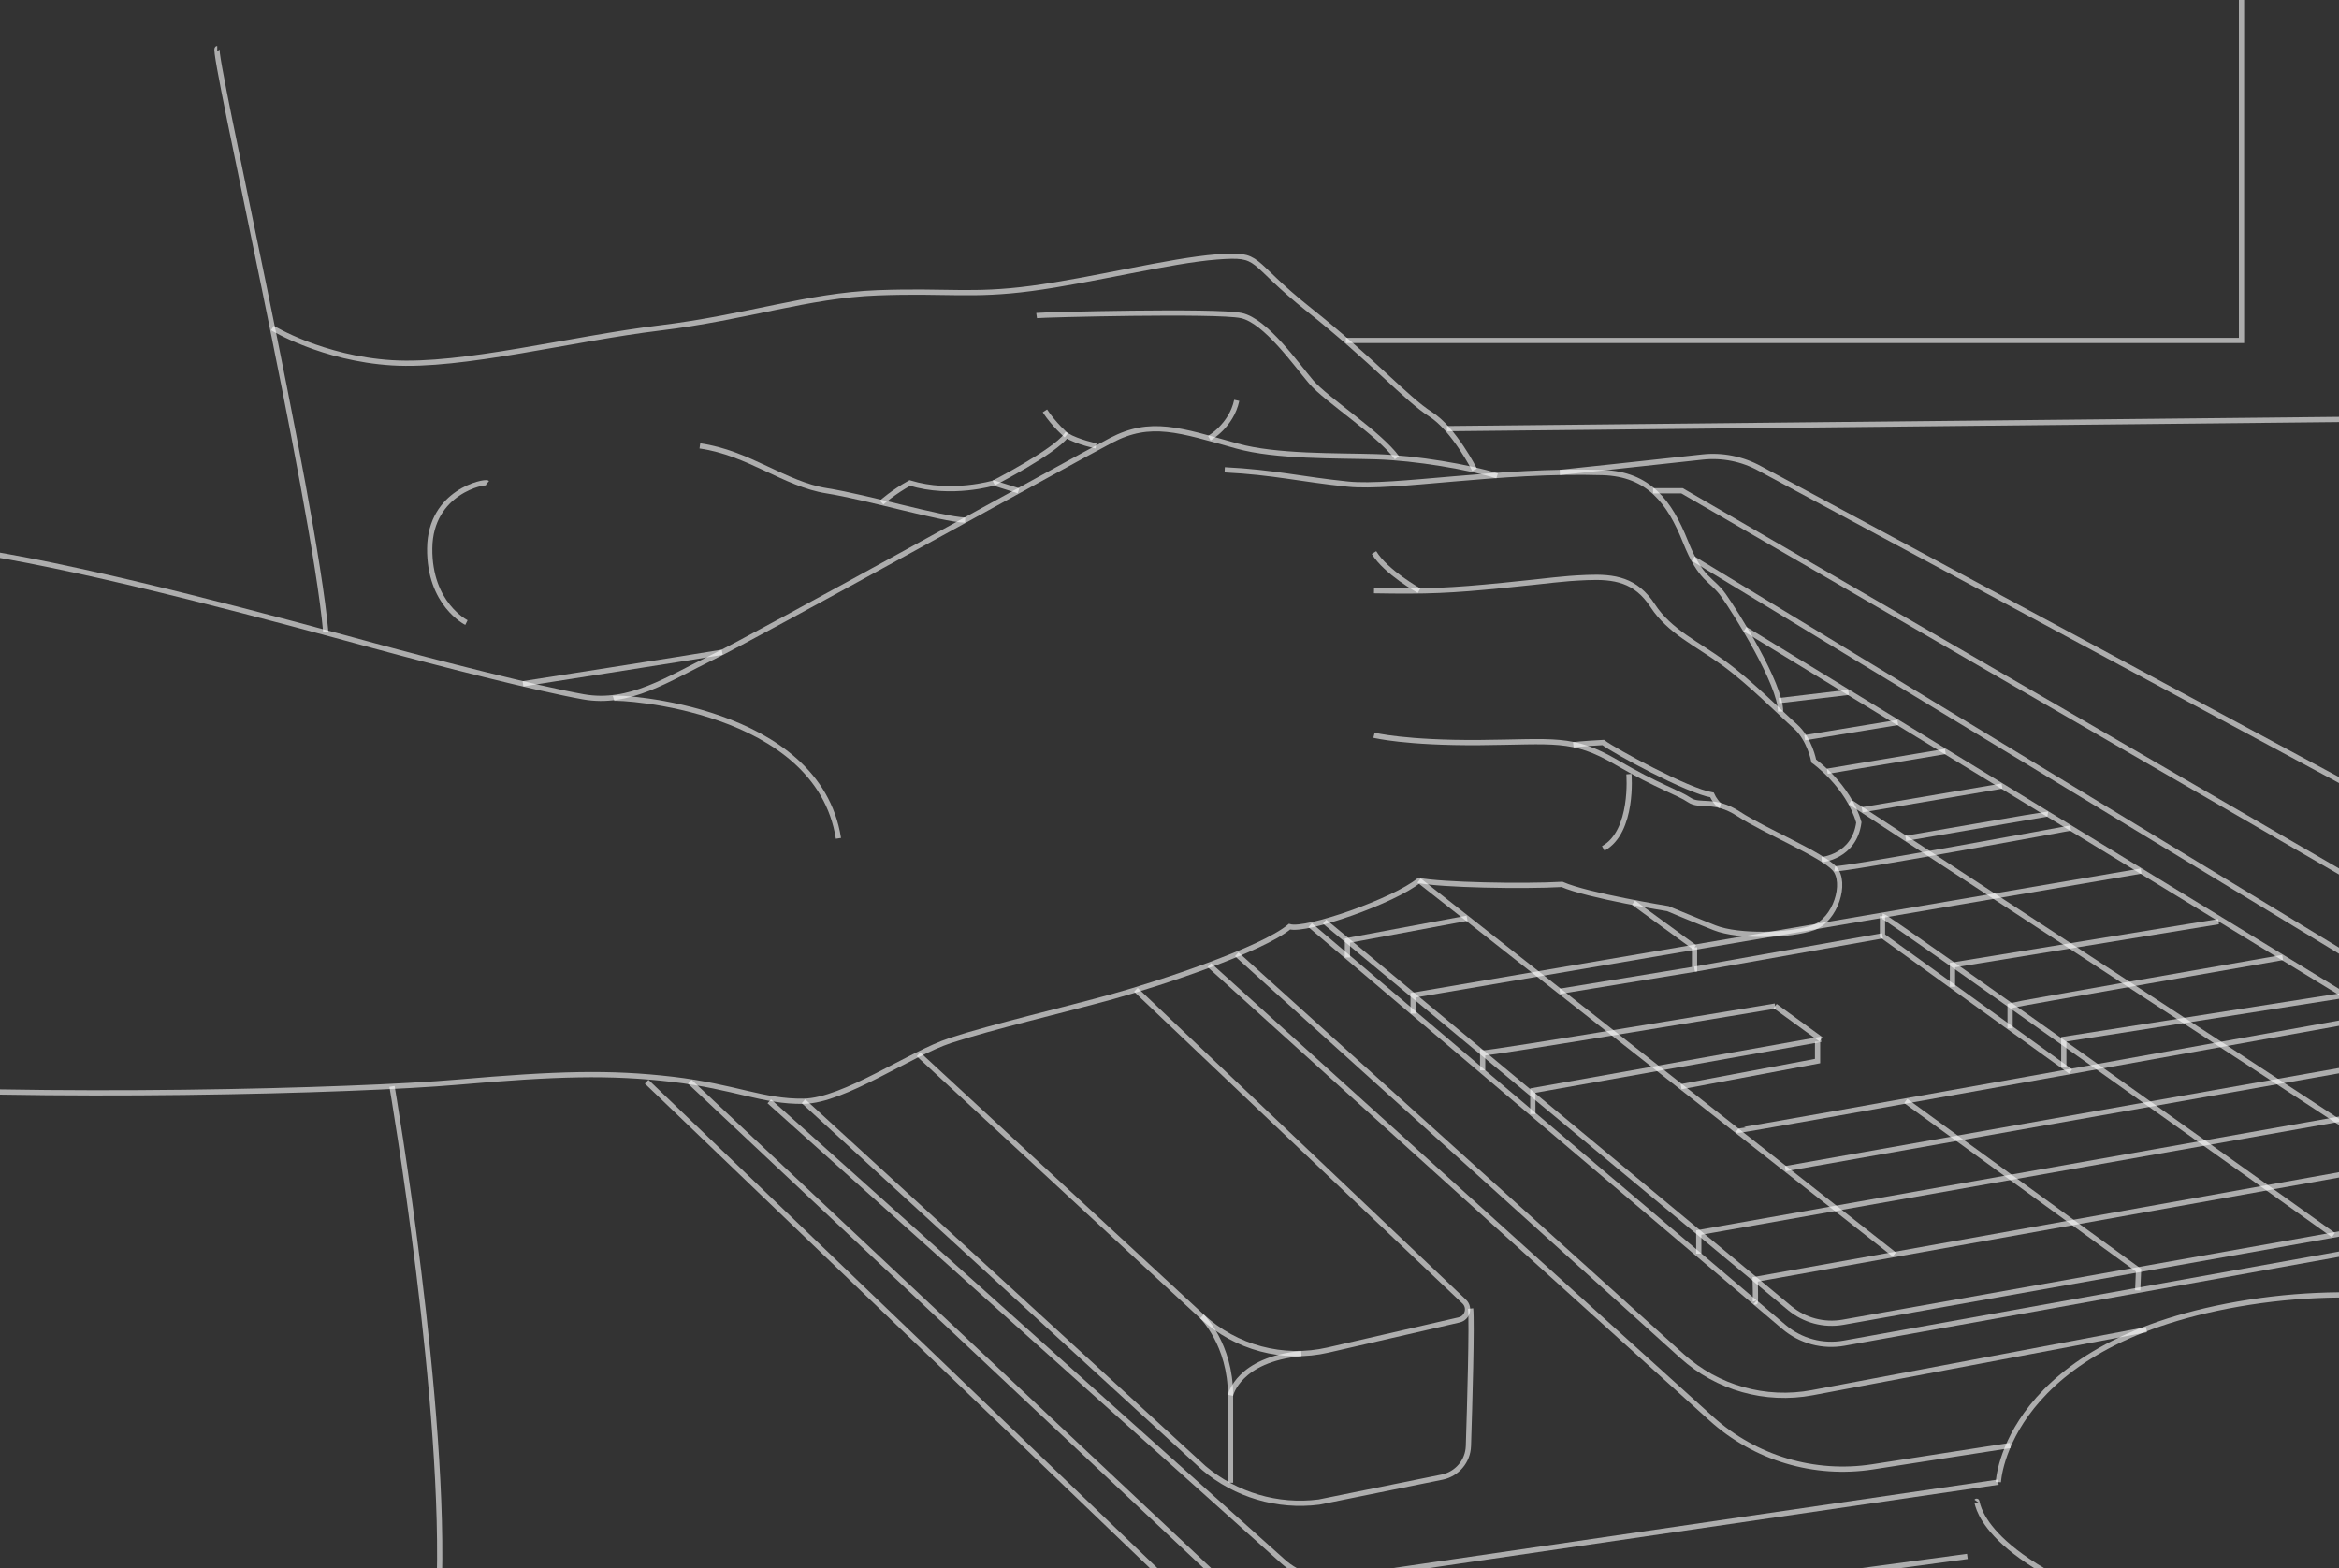 <?xml version="1.0" encoding="utf-8"?>
<!-- Generator: Adobe Illustrator 28.3.0, SVG Export Plug-In . SVG Version: 6.00 Build 0)  -->
<svg version="1.1" id="Illu" xmlns="http://www.w3.org/2000/svg" xmlns:xlink="http://www.w3.org/1999/xlink" x="0px" y="0px"
	 viewBox="0 0 358 240" style="enable-background:new 0 0 358 240;" xml:space="preserve">
<rect x="0" y="0" width="358" height="240" fill="#333333" stroke="none"/>
<style type="text/css">
	.st0{opacity:0.6;fill:none;stroke:#FFFFFF;stroke-width:0.8;stroke-miterlimit:10;}
</style>
<path class="st0" d="M33.25,7.44c-0.95,0,14.72,68.4,16.62,89.33"/>
<path class="st0" d="M-52.38,67.38c18.08,6.66,31.4,14.27,49.47,17.13c18.08,2.85,46.57,10.63,59.94,14.27
	c10.11,2.75,25.1,6.59,32.23,7.87c7.13,1.28,12.98-2.74,19.75-6.03s55.04-30.08,61.07-33.23c6.03-3.15,10.42-1.59,19.2,0.87
	c6.07,1.7,15.36,1.46,21.39,1.65s14.28,1.59,18.47,2.93"/>
<path class="st0" d="M187.45,71.91c7.5,0.37,11.7,1.46,18.83,2.19s23.1-2.26,39.02-1.77c7.06,0.22,10.25,4.53,12.66,10.56
	c2.41,6.03,3.96,5.6,5.86,8.27c1.9,2.67,8.71,13.53,8.71,17.76"/>
<path class="st0" d="M210.3,90.41c8.27,0.15,11.8-0.02,19.69-0.8s8.67-1.03,12.89-1.21s7.5,0.34,10.08,4.31
	c2.59,3.96,6.72,5.77,10.86,8.79c4.14,3.02,8.71,7.67,10.95,9.65c2.24,1.98,2.84,5.34,2.84,5.34s5.26,3.69,6.9,9.39
	c-0.69,5.27-5.69,5.7-5.69,5.7"/>
<path class="st0" d="M263.31,123.31c-0.34-0.09-1.03-1.03-1.29-1.64c-3.71-0.6-14.91-6.72-16.64-8.02
	c-3.28,0.17-4.57,0.34-4.57,0.34"/>
<path class="st0" d="M210.3,112.54c0,0,4.83,1.21,16.2,1.12c11.38-0.09,14.14-0.93,20.9,3.02c6.33,3.69,9.52,4.65,11.16,5.77
	s3.79-0.34,7.58,2.15c3.79,2.5,12.76,6.21,14.65,8.36c1.9,2.15,0.17,7.84-3.28,9.05c-3.45,1.21-11.38,1.47-15.08,0
	c-3.71-1.47-7.15-2.93-7.15-2.93s-12.24-1.98-16.2-3.71c-5.95,0.34-18.53,0.09-21.89-0.6c-3.79,3.1-17.24,7.84-19.82,7.07
	c-4.22,3.53-19.91,8.71-27.06,10.69c-7.15,1.98-18.53,4.65-24.82,6.72c-6.29,2.07-16.29,9.22-22.5,9.31
	c-6.21,0.09-10.52-2.24-20.08-3.36c-9.57-1.12-17.63-0.89-32.93,0.44c-15.3,1.34-63.86,2.67-96.83,0.45"/>
<path class="st0" d="M60,166.29c0,0,8.49,49.56,7.16,77.93"/>
<path class="st0" d="M105.57,165.57l83.08,78.07c5.75,5.4,13.62,7.92,21.43,6.87l91.04-12.28"/>
<line class="st0" x1="98.98" y1="165.57" x2="196.46" y2="259.1"/>
<path class="st0" d="M140.58,161.38l43.39,40.12c5.19,4.8,12.42,6.73,19.31,5.14l20.05-4.61c1.29-0.3,1.73-1.91,0.77-2.81
	l-50.25-47.72"/>
<path class="st0" d="M117.74,168.57L196.38,239c2.36,2.11,5.53,3.07,8.66,2.61l100.81-14.75"/>
<path class="st0" d="M225.09,200.29c0.22,2.37-0.13,14.6-0.34,21.04c-0.07,2.33-1.74,4.29-4.02,4.76l-18.85,3.82
	c-6.34,0.81-12.72-1.08-17.61-5.2l-61.29-56.15"/>
<path class="st0" d="M189.29,146.07l68.16,61.5c5.4,4.87,12.77,6.94,19.92,5.6l51.16-9.65"/>
<path class="st0" d="M185.09,147.72l76.82,69.41c6.7,6.06,15.78,8.77,24.71,7.39l21.05-3.27"/>
<path class="st0" d="M238.74,72.31c0.34-0.01,14.28-1.53,21.8-2.35c3.07-0.34,6.15,0.28,8.85,1.77L463.22,176"/>
<path class="st0" d="M202.74,141.07l71.19,59.16c2.27,1.88,5.25,2.67,8.15,2.16l126.89-22.57"/>
<line class="st0" x1="217.2" y1="134.78" x2="289.94" y2="192.02"/>
<polyline class="st0" points="291.69,168.52 327.32,194.42 327.19,197.51 "/>
<line class="st0" x1="271.7" y1="153.99" x2="278.7" y2="159.08"/>
<line class="st0" x1="250.02" y1="138.17" x2="259.36" y2="144.99"/>
<path class="st0" d="M288.13,140.22c0.77,0.08,69.01,48.82,69.01,48.82"/>
<line class="st0" x1="283.18" y1="122.76" x2="378.63" y2="185.22"/>
<line class="st0" x1="267.1" y1="96.3" x2="404.99" y2="180.53"/>
<polyline class="st0" points="253.02,75.12 257.44,75.12 384.61,148.81 "/>
<path class="st0" d="M393.45,173.48l-124.81,22.35c0,0,0.1,3.59,0,3.5"/>
<polyline class="st0" points="382.72,166.93 260.01,188.66 260.01,191.89 "/>
<line class="st0" x1="273.25" y1="178.88" x2="373.3" y2="161.17"/>
<path class="st0" d="M265.84,173.05c0.21,0.16,98.2-17.53,98.2-17.53"/>
<polyline class="st0" points="234.61,170.51 234.61,166.93 278.7,159.08 "/>
<path class="st0" d="M271.7,153.99c0,0-44.29,7.38-44.77,7.18v2.66"/>
<polyline class="st0" points="327.71,133.33 216.29,152.33 216.29,155.14 "/>
<polyline class="st0" points="224.54,140.55 206.23,143.97 206.23,146.56 "/>
<polyline class="st0" points="339.56,141.07 298.84,147.72 298.84,151.04 "/>
<path class="st0" d="M349.37,146.56c0,0-41.07,7.15-41.71,7.37v3.48"/>
<polyline class="st0" points="358.84,152.34 315.88,159.08 315.88,163.25 "/>
<path class="st0" d="M280.81,132.97c1.29,0.21,36.11-6.23,36.11-6.23"/>
<path class="st0" d="M183.97,201.5c0,0,4.37,4.26,4.37,12.07s0,13.38,0,13.38"/>
<path class="st0" d="M188.34,213.57c0,0,1.15-5.48,10.84-6.39"/>
<path class="st0" d="M80.05,104.66c0,0,24.95-3.89,30.49-4.83"/>
<path class="st0" d="M107.12,68.25c7.5,1.07,12.98,5.85,19.41,6.87c6.42,1.03,17.48,4.34,21.19,4.49"/>
<path class="st0" d="M134.94,76.92c0,0,1.76-1.59,4.31-2.99c6.42,1.95,12.85,0,12.85,0l3.79,1.19"/>
<path class="st0" d="M152.1,73.93c0,0,9.24-4.74,11.11-7.29c1.87,1.07,4.55,1.61,4.55,1.61"/>
<path class="st0" d="M158.66,48.3c0.94-0.13,27.57-0.8,31.32,0c3.75,0.8,8.43,7.5,10.71,10.17c2.28,2.68,10.41,7.87,13.12,11.6"/>
<path class="st0" d="M41.7,50.2c0,0,7.59,4.66,18.3,5.33c10.71,0.67,27.58-3.71,40.96-5.33c13.39-1.63,22.62-4.97,33.33-5.38
	c10.71-0.4,14.46,0.54,23.56-0.67c9.1-1.2,21.29-4.28,28.38-4.82s4.55,0.47,14.19,8.13c9.64,7.66,14.91,13.65,18.52,15.93
	c3.61,2.28,6.75,8.51,6.75,8.51"/>
<path class="st0" d="M185.09,67.07c0,0,3.37-1.9,4.2-5.79"/>
<path class="st0" d="M163.21,66.64c0,0-1.87-1.61-3.28-3.75"/>
<path class="st0" d="M74.6,73.93c-0.4-0.33-8.73,1.33-8.83,9.98c-0.1,8.57,5.62,11.38,5.62,11.38"/>
<polyline class="st0" points="205.99,52.11 343.08,52.11 343.08,-11.65 "/>
<line class="st0" x1="221.46" y1="65.61" x2="360.38" y2="64.18"/>
<polyline class="st0" points="288.13,140.22 288.13,143.24 316.92,164 "/>
<path class="st0" d="M200.52,141.61l72.54,61.51c2.54,2.15,5.91,3.06,9.19,2.47l132.51-23.83"/>
<polyline class="st0" points="278.19,159.45 278.19,162.41 257.3,166.33 "/>
<line class="st0" x1="259.36" y1="148.35" x2="288.13" y2="143.24"/>
<polyline class="st0" points="259.36,144.99 259.36,148.35 238.74,151.73 "/>
<path class="st0" d="M313.43,124.6c-0.14-0.02-21.74,3.72-21.74,3.72"/>
<line class="st0" x1="306.42" y1="120.32" x2="285.01" y2="123.95"/>
<line class="st0" x1="297.75" y1="115.02" x2="279.68" y2="118.05"/>
<line class="st0" x1="290.47" y1="110.58" x2="276.22" y2="112.92"/>
<line class="st0" x1="282.93" y1="105.97" x2="272.29" y2="107.24"/>
<line class="st0" x1="259.16" y1="85.51" x2="378.24" y2="157.8"/>
<path class="st0" d="M93.91,106.89c0.78-0.24,31.26,1.32,34.42,21.43"/>
<path class="st0" d="M217.2,90.41c0,0-5.05-2.81-6.9-5.83"/>
<path class="st0" d="M249.32,118.49c0,0,0.75,8.81-3.93,11.37"/>
<path class="st0" d="M302.53,229.78c0.23-0.33-0.46,8.29,24.79,17.13"/>
<path class="st0" d="M305.86,226.86c0,0,0.97-21.67,38.41-27.53s67.65,13,67.65,13"/>
</svg>
